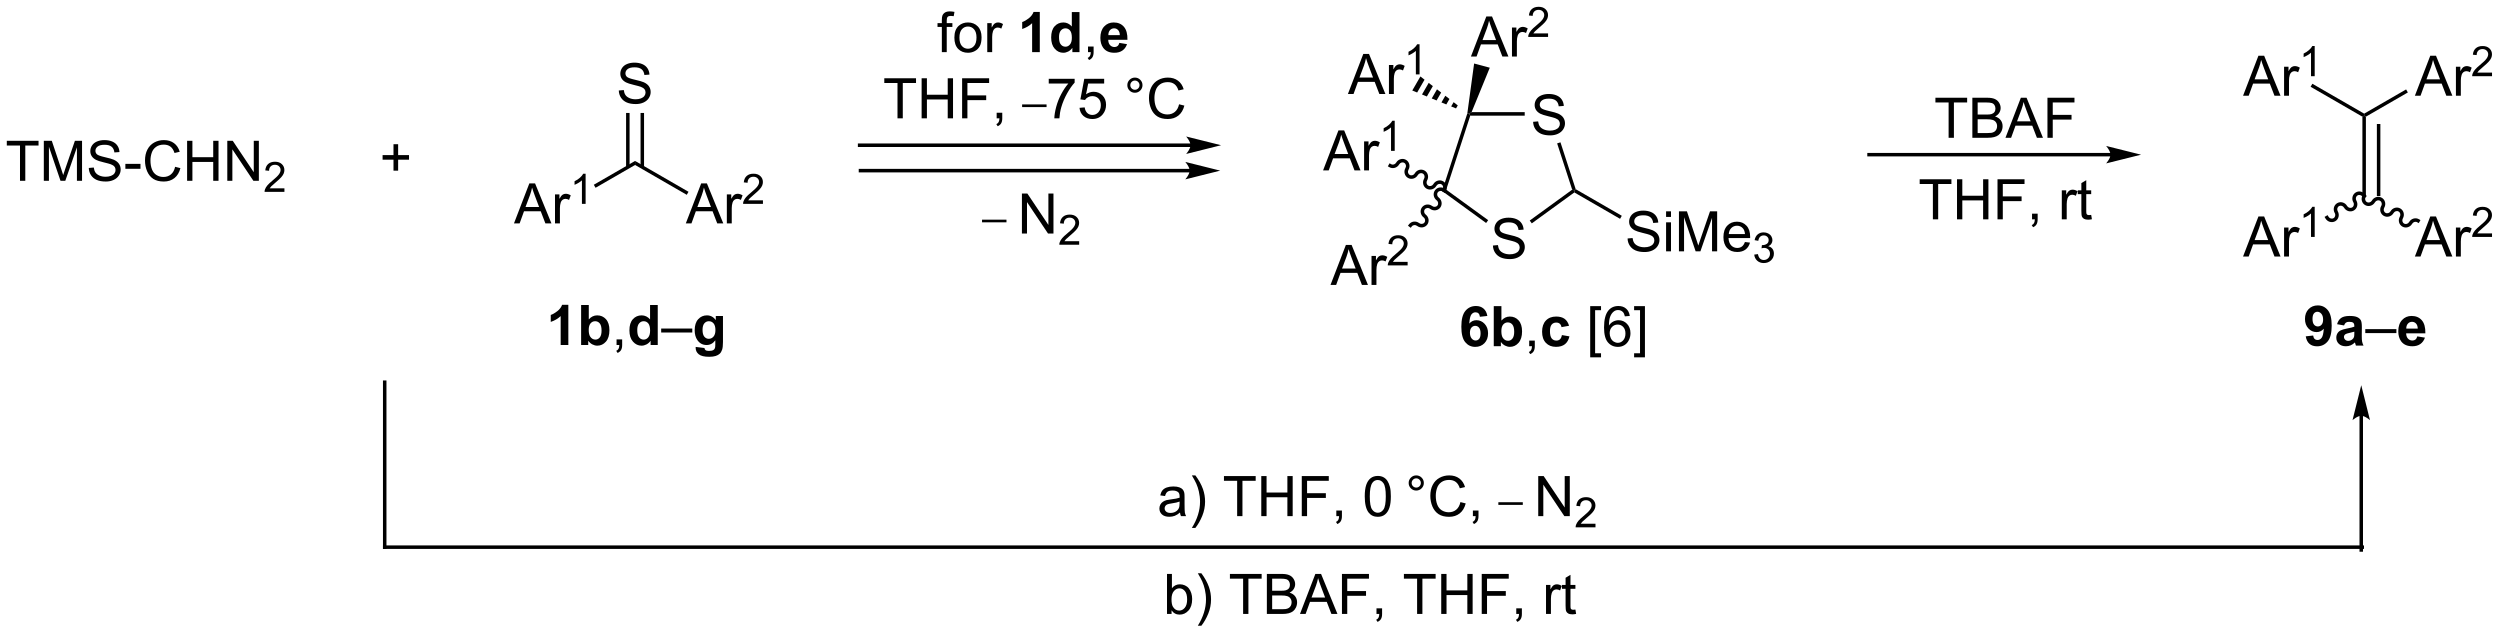 <?xml version="1.0" encoding="UTF-8"?>
<!DOCTYPE svg PUBLIC '-//W3C//DTD SVG 1.0//EN'
          'http://www.w3.org/TR/2001/REC-SVG-20010904/DTD/svg10.dtd'>
<svg stroke-dasharray="none" shape-rendering="auto" xmlns="http://www.w3.org/2000/svg" font-family="'Dialog'" text-rendering="auto" width="981" fill-opacity="1" color-interpolation="auto" color-rendering="auto" preserveAspectRatio="xMidYMid meet" font-size="12px" viewBox="0 0 981 249" fill="black" xmlns:xlink="http://www.w3.org/1999/xlink" stroke="black" image-rendering="auto" stroke-miterlimit="10" stroke-linecap="square" stroke-linejoin="miter" font-style="normal" stroke-width="1" height="249" stroke-dashoffset="0" font-weight="normal" stroke-opacity="1"
><!--Generated by the Batik Graphics2D SVG Generator--><defs id="genericDefs"
  /><g
  ><defs id="defs1"
    ><clipPath clipPathUnits="userSpaceOnUse" id="clipPath1"
      ><path d="M0.839 2.81 L368.531 2.81 L368.531 95.885 L0.839 95.885 L0.839 2.81 Z"
      /></clipPath
      ><clipPath clipPathUnits="userSpaceOnUse" id="clipPath2"
      ><path d="M-0.785 22.953 L-0.785 113.44 L356.684 113.44 L356.684 22.953 Z"
      /></clipPath
    ></defs
    ><g transform="scale(2.667,2.667) translate(-0.839,-2.81) matrix(1.029,0,0,1.029,1.646,-20.8)"
    ><path d="M2.075 48.801 L2.075 43.749 L0.188 43.749 L0.188 43.075 L4.727 43.075 L4.727 43.749 L2.833 43.749 L2.833 48.801 L2.075 48.801 ZM5.481 48.801 L5.481 43.075 L6.621 43.075 L7.978 47.13 Q8.165 47.695 8.251 47.976 Q8.348 47.663 8.556 47.059 L9.926 43.075 L10.947 43.075 L10.947 48.801 L10.215 48.801 L10.215 44.007 L8.551 48.801 L7.869 48.801 L6.212 43.926 L6.212 48.801 L5.481 48.801 ZM11.91 46.96 L12.626 46.898 Q12.676 47.328 12.861 47.604 Q13.048 47.88 13.439 48.049 Q13.829 48.218 14.316 48.218 Q14.751 48.218 15.082 48.091 Q15.415 47.96 15.577 47.736 Q15.738 47.512 15.738 47.247 Q15.738 46.976 15.582 46.776 Q15.426 46.575 15.066 46.437 Q14.837 46.348 14.048 46.158 Q13.259 45.968 12.941 45.801 Q12.533 45.585 12.329 45.268 Q12.129 44.95 12.129 44.554 Q12.129 44.122 12.374 43.744 Q12.621 43.367 13.092 43.171 Q13.566 42.976 14.145 42.976 Q14.783 42.976 15.267 43.182 Q15.754 43.387 16.014 43.786 Q16.277 44.184 16.298 44.687 L15.572 44.742 Q15.512 44.2 15.173 43.924 Q14.837 43.645 14.176 43.645 Q13.488 43.645 13.173 43.898 Q12.861 44.148 12.861 44.505 Q12.861 44.812 13.082 45.012 Q13.301 45.21 14.225 45.421 Q15.15 45.63 15.493 45.786 Q15.993 46.015 16.23 46.369 Q16.47 46.723 16.47 47.184 Q16.47 47.64 16.207 48.046 Q15.947 48.45 15.454 48.676 Q14.965 48.901 14.353 48.901 Q13.574 48.901 13.048 48.674 Q12.525 48.445 12.225 47.992 Q11.926 47.536 11.91 46.96 ZM17.142 47.083 L17.142 46.374 L19.301 46.374 L19.301 47.083 L17.142 47.083 ZM24.254 46.794 L25.012 46.984 Q24.775 47.919 24.155 48.411 Q23.535 48.901 22.642 48.901 Q21.715 48.901 21.134 48.523 Q20.556 48.145 20.251 47.432 Q19.949 46.716 19.949 45.895 Q19.949 44.999 20.29 44.335 Q20.634 43.669 21.264 43.322 Q21.895 42.976 22.652 42.976 Q23.512 42.976 24.098 43.413 Q24.684 43.851 24.915 44.645 L24.168 44.82 Q23.97 44.195 23.59 43.911 Q23.212 43.624 22.637 43.624 Q21.978 43.624 21.533 43.942 Q21.09 44.257 20.91 44.791 Q20.73 45.325 20.73 45.89 Q20.73 46.622 20.944 47.166 Q21.158 47.71 21.605 47.981 Q22.056 48.249 22.579 48.249 Q23.215 48.249 23.655 47.882 Q24.098 47.515 24.254 46.794 ZM25.969 48.801 L25.969 43.075 L26.727 43.075 L26.727 45.426 L29.703 45.426 L29.703 43.075 L30.461 43.075 L30.461 48.801 L29.703 48.801 L29.703 46.101 L26.727 46.101 L26.727 48.801 L25.969 48.801 ZM31.715 48.801 L31.715 43.075 L32.493 43.075 L35.501 47.57 L35.501 43.075 L36.228 43.075 L36.228 48.801 L35.449 48.801 L32.441 44.301 L32.441 48.801 L31.715 48.801 Z" stroke="none" clip-path="url(#clipPath2)"
    /></g
    ><g transform="matrix(2.743,0,0,2.743,2.152,-62.96)"
    ><path d="M39.904 49.894 L39.904 50.401 L37.064 50.401 Q37.059 50.21 37.127 50.034 Q37.234 49.745 37.473 49.464 Q37.713 49.183 38.164 48.814 Q38.863 48.239 39.109 47.904 Q39.355 47.568 39.355 47.269 Q39.355 46.956 39.131 46.741 Q38.908 46.525 38.547 46.525 Q38.166 46.525 37.938 46.753 Q37.709 46.982 37.707 47.386 L37.164 47.331 Q37.221 46.724 37.584 46.407 Q37.947 46.089 38.559 46.089 Q39.178 46.089 39.537 46.433 Q39.898 46.775 39.898 47.28 Q39.898 47.538 39.793 47.788 Q39.688 48.036 39.441 48.312 Q39.197 48.587 38.629 49.068 Q38.154 49.466 38.02 49.608 Q37.885 49.751 37.797 49.894 L39.904 49.894 Z" stroke="none" clip-path="url(#clipPath2)"
    /></g
    ><g transform="matrix(2.743,0,0,2.743,2.152,-62.96)"
    ><path d="M72.741 54.915 L74.941 49.188 L75.759 49.188 L78.103 54.915 L77.238 54.915 L76.572 53.18 L74.176 53.18 L73.548 54.915 L72.741 54.915 ZM74.394 52.563 L76.337 52.563 L75.738 50.977 Q75.465 50.253 75.332 49.79 Q75.222 50.339 75.025 50.883 L74.394 52.563 ZM78.611 54.915 L78.611 50.766 L79.243 50.766 L79.243 51.394 Q79.486 50.954 79.689 50.813 Q79.894 50.672 80.142 50.672 Q80.496 50.672 80.863 50.899 L80.621 51.55 Q80.363 51.399 80.105 51.399 Q79.876 51.399 79.691 51.537 Q79.509 51.675 79.431 51.922 Q79.314 52.297 79.314 52.743 L79.314 54.915 L78.611 54.915 Z" stroke="none" clip-path="url(#clipPath2)"
    /></g
    ><g transform="matrix(2.743,0,0,2.743,2.152,-62.96)"
    ><path d="M82.99 52.115 L82.463 52.115 L82.463 48.753 Q82.271 48.935 81.963 49.117 Q81.654 49.298 81.408 49.39 L81.408 48.88 Q81.85 48.671 82.18 48.376 Q82.512 48.08 82.65 47.802 L82.99 47.802 L82.99 52.115 Z" stroke="none" clip-path="url(#clipPath2)"
    /></g
    ><g transform="matrix(2.743,0,0,2.743,2.152,-62.96)"
    ><path d="M84.413 49.816 L84.163 49.383 L90.065 45.976 L90.065 46.553 Z" stroke="none" clip-path="url(#clipPath2)"
    /></g
    ><g transform="matrix(2.743,0,0,2.743,2.152,-62.96)"
    ><path d="M97.323 54.915 L99.524 49.188 L100.342 49.188 L102.685 54.915 L101.821 54.915 L101.154 53.18 L98.758 53.18 L98.131 54.915 L97.323 54.915 ZM98.977 52.563 L100.92 52.563 L100.321 50.977 Q100.047 50.253 99.915 49.79 Q99.805 50.339 99.607 50.883 L98.977 52.563 ZM103.193 54.915 L103.193 50.766 L103.826 50.766 L103.826 51.394 Q104.068 50.954 104.271 50.813 Q104.477 50.672 104.724 50.672 Q105.079 50.672 105.446 50.899 L105.204 51.55 Q104.946 51.399 104.688 51.399 Q104.459 51.399 104.274 51.537 Q104.092 51.675 104.013 51.922 Q103.896 52.297 103.896 52.743 L103.896 54.915 L103.193 54.915 Z" stroke="none" clip-path="url(#clipPath2)"
    /></g
    ><g transform="matrix(2.743,0,0,2.743,2.152,-62.96)"
    ><path d="M108.358 51.607 L108.358 52.115 L105.518 52.115 Q105.512 51.923 105.581 51.748 Q105.688 51.459 105.926 51.177 Q106.166 50.896 106.618 50.527 Q107.317 49.953 107.563 49.617 Q107.809 49.281 107.809 48.982 Q107.809 48.669 107.584 48.455 Q107.362 48.238 107.001 48.238 Q106.62 48.238 106.391 48.466 Q106.163 48.695 106.161 49.099 L105.618 49.044 Q105.674 48.437 106.038 48.121 Q106.401 47.802 107.012 47.802 Q107.631 47.802 107.991 48.146 Q108.352 48.488 108.352 48.994 Q108.352 49.251 108.247 49.501 Q108.141 49.749 107.895 50.025 Q107.651 50.3 107.082 50.781 Q106.608 51.179 106.473 51.322 Q106.338 51.464 106.251 51.607 L108.358 51.607 Z" stroke="none" clip-path="url(#clipPath2)"
    /></g
    ><g transform="matrix(2.743,0,0,2.743,2.152,-62.96)"
    ><path d="M90.065 46.553 L90.065 45.976 L97.709 50.389 L97.459 50.822 Z" stroke="none" clip-path="url(#clipPath2)"
    /></g
    ><g transform="matrix(2.743,0,0,2.743,2.152,-62.96)"
    ><path d="M87.737 35.899 L88.453 35.836 Q88.502 36.266 88.687 36.542 Q88.874 36.818 89.265 36.987 Q89.656 37.156 90.143 37.156 Q90.578 37.156 90.908 37.029 Q91.242 36.899 91.403 36.675 Q91.565 36.451 91.565 36.185 Q91.565 35.914 91.408 35.714 Q91.252 35.513 90.893 35.375 Q90.664 35.287 89.874 35.096 Q89.085 34.906 88.768 34.74 Q88.359 34.524 88.156 34.206 Q87.955 33.888 87.955 33.492 Q87.955 33.06 88.2 32.682 Q88.447 32.305 88.919 32.109 Q89.393 31.914 89.971 31.914 Q90.609 31.914 91.093 32.12 Q91.58 32.326 91.841 32.724 Q92.104 33.123 92.124 33.625 L91.398 33.68 Q91.338 33.138 90.999 32.862 Q90.664 32.584 90.002 32.584 Q89.315 32.584 88.999 32.836 Q88.687 33.086 88.687 33.443 Q88.687 33.75 88.908 33.951 Q89.127 34.149 90.052 34.359 Q90.976 34.568 91.32 34.724 Q91.82 34.953 92.057 35.307 Q92.296 35.662 92.296 36.123 Q92.296 36.578 92.033 36.984 Q91.773 37.388 91.281 37.615 Q90.791 37.839 90.179 37.839 Q89.4 37.839 88.874 37.612 Q88.351 37.383 88.052 36.93 Q87.752 36.474 87.737 35.899 Z" stroke="none" clip-path="url(#clipPath2)"
    /></g
    ><g transform="matrix(2.743,0,0,2.743,2.152,-62.96)"
    ><path d="M91.35 46.862 L91.35 39.112 L90.85 39.112 L90.85 46.862 ZM89.28 46.862 L89.28 39.112 L88.78 39.112 L88.78 46.862 Z" stroke="none" clip-path="url(#clipPath2)"
    /></g
    ><g transform="matrix(2.743,0,0,2.743,2.152,-62.96)"
    ><path d="M55.507 47.367 L55.507 45.797 L53.947 45.797 L53.947 45.141 L55.507 45.141 L55.507 43.583 L56.171 43.583 L56.171 45.141 L57.728 45.141 L57.728 45.797 L56.171 45.797 L56.171 47.367 L55.507 47.367 Z" stroke="none" clip-path="url(#clipPath2)"
    /></g
    ><g transform="matrix(2.743,0,0,2.743,2.152,-62.96)"
    ><path d="M80.519 72.309 L79.422 72.309 L79.422 68.171 Q78.821 68.733 78.003 69.004 L78.003 68.007 Q78.433 67.866 78.935 67.475 Q79.44 67.082 79.628 66.559 L80.519 66.559 L80.519 72.309 ZM82.348 72.309 L82.348 66.582 L83.444 66.582 L83.444 68.645 Q83.952 68.067 84.647 68.067 Q85.405 68.067 85.9 68.616 Q86.397 69.163 86.397 70.192 Q86.397 71.254 85.892 71.83 Q85.387 72.403 84.663 72.403 Q84.309 72.403 83.963 72.225 Q83.616 72.046 83.366 71.699 L83.366 72.309 L82.348 72.309 ZM83.436 70.145 Q83.436 70.788 83.64 71.098 Q83.926 71.535 84.397 71.535 Q84.762 71.535 85.017 71.225 Q85.272 70.913 85.272 70.246 Q85.272 69.535 85.015 69.22 Q84.757 68.905 84.356 68.905 Q83.96 68.905 83.697 69.212 Q83.436 69.52 83.436 70.145 Z" stroke="none" clip-path="url(#clipPath2)"
    /></g
    ><g transform="matrix(2.743,0,0,2.743,2.152,-62.96)"
    ><path d="M87.417 72.309 L87.417 71.507 L88.219 71.507 L88.219 72.309 Q88.219 72.751 88.063 73.022 Q87.906 73.293 87.565 73.442 L87.37 73.142 Q87.594 73.043 87.698 72.853 Q87.805 72.666 87.815 72.309 L87.417 72.309 Z" stroke="none" clip-path="url(#clipPath2)"
    /></g
    ><g transform="matrix(2.743,0,0,2.743,2.152,-62.96)"
    ><path d="M93.309 72.309 L92.288 72.309 L92.288 71.699 Q92.035 72.054 91.689 72.228 Q91.343 72.403 90.991 72.403 Q90.278 72.403 89.767 71.827 Q89.257 71.249 89.257 70.218 Q89.257 69.163 89.752 68.616 Q90.249 68.067 91.007 68.067 Q91.702 68.067 92.21 68.645 L92.21 66.582 L93.309 66.582 L93.309 72.309 ZM90.379 70.145 Q90.379 70.809 90.561 71.106 Q90.827 71.535 91.304 71.535 Q91.684 71.535 91.95 71.212 Q92.215 70.889 92.215 70.249 Q92.215 69.535 91.957 69.22 Q91.7 68.905 91.296 68.905 Q90.905 68.905 90.642 69.218 Q90.379 69.528 90.379 70.145 Z" stroke="none" clip-path="url(#clipPath2)"
    /></g
    ><g transform="matrix(2.743,0,0,2.743,2.152,-62.96)"
    ><path d="M93.8 70.52 L93.8 69.952 L98.25 69.952 L98.25 70.52 L93.8 70.52 Z" stroke="none" clip-path="url(#clipPath2)"
    /></g
    ><g transform="matrix(2.743,0,0,2.743,2.152,-62.96)"
    ><path d="M98.739 72.582 L99.991 72.736 Q100.022 72.955 100.137 73.035 Q100.293 73.153 100.629 73.153 Q101.059 73.153 101.272 73.025 Q101.418 72.939 101.491 72.746 Q101.543 72.611 101.543 72.241 L101.543 71.637 Q101.051 72.309 100.301 72.309 Q99.465 72.309 98.975 71.6 Q98.593 71.043 98.593 70.21 Q98.593 69.168 99.095 68.619 Q99.598 68.067 100.343 68.067 Q101.114 68.067 101.614 68.741 L101.614 68.16 L102.64 68.16 L102.64 71.882 Q102.64 72.619 102.517 72.981 Q102.397 73.345 102.179 73.551 Q101.96 73.759 101.595 73.876 Q101.231 73.994 100.671 73.994 Q99.616 73.994 99.174 73.632 Q98.733 73.27 98.733 72.715 Q98.733 72.66 98.739 72.582 ZM99.718 70.147 Q99.718 70.809 99.973 71.116 Q100.231 71.421 100.606 71.421 Q101.007 71.421 101.283 71.108 Q101.561 70.793 101.561 70.176 Q101.561 69.53 101.296 69.218 Q101.03 68.905 100.624 68.905 Q100.231 68.905 99.973 69.212 Q99.718 69.52 99.718 70.147 Z" stroke="none" clip-path="url(#clipPath2)"
    /></g
    ><g transform="matrix(2.743,0,0,2.743,2.152,-62.96)"
    ><path d="M337.169 39.644 L337.419 39.5 L337.669 39.644 L337.669 51 L337.169 51 ZM339.239 40.695 L339.239 51 L339.739 51 L339.739 40.695 Z" stroke="none" clip-path="url(#clipPath2)"
    /></g
    ><g transform="matrix(2.743,0,0,2.743,2.152,-62.96)"
    ><path d="M320.095 36.65 L322.295 30.923 L323.113 30.923 L325.457 36.65 L324.592 36.65 L323.925 34.916 L321.53 34.916 L320.902 36.65 L320.095 36.65 ZM321.748 34.298 L323.691 34.298 L323.092 32.712 Q322.819 31.988 322.686 31.525 Q322.576 32.075 322.378 32.619 L321.748 34.298 ZM325.964 36.65 L325.964 32.502 L326.597 32.502 L326.597 33.129 Q326.839 32.689 327.043 32.548 Q327.248 32.408 327.496 32.408 Q327.85 32.408 328.217 32.634 L327.975 33.285 Q327.717 33.134 327.459 33.134 Q327.23 33.134 327.045 33.272 Q326.863 33.41 326.785 33.658 Q326.668 34.033 326.668 34.478 L326.668 36.65 L325.964 36.65 Z" stroke="none" clip-path="url(#clipPath2)"
    /></g
    ><g transform="matrix(2.743,0,0,2.743,2.152,-62.96)"
    ><path d="M330.344 33.85 L329.817 33.85 L329.817 30.489 Q329.625 30.67 329.317 30.852 Q329.008 31.034 328.762 31.125 L328.762 30.616 Q329.203 30.407 329.534 30.112 Q329.865 29.815 330.004 29.538 L330.344 29.538 L330.344 33.85 Z" stroke="none" clip-path="url(#clipPath2)"
    /></g
    ><g transform="matrix(2.743,0,0,2.743,2.152,-62.96)"
    ><path d="M337.419 39.211 L337.419 39.5 L337.169 39.644 L329.759 35.367 L330.009 34.934 Z" stroke="none" clip-path="url(#clipPath2)"
    /></g
    ><g transform="matrix(2.743,0,0,2.743,2.152,-62.96)"
    ><path d="M344.677 36.65 L346.878 30.923 L347.696 30.923 L350.039 36.65 L349.175 36.65 L348.508 34.916 L346.112 34.916 L345.485 36.65 L344.677 36.65 ZM346.331 34.298 L348.274 34.298 L347.675 32.712 Q347.401 31.988 347.269 31.525 Q347.159 32.075 346.961 32.619 L346.331 34.298 ZM350.547 36.65 L350.547 32.502 L351.18 32.502 L351.18 33.129 Q351.422 32.689 351.625 32.548 Q351.831 32.408 352.078 32.408 Q352.433 32.408 352.8 32.634 L352.558 33.285 Q352.3 33.134 352.042 33.134 Q351.813 33.134 351.628 33.272 Q351.446 33.41 351.368 33.658 Q351.25 34.033 351.25 34.478 L351.25 36.65 L350.547 36.65 Z" stroke="none" clip-path="url(#clipPath2)"
    /></g
    ><g transform="matrix(2.743,0,0,2.743,2.152,-62.96)"
    ><path d="M355.712 33.342 L355.712 33.85 L352.872 33.85 Q352.866 33.659 352.935 33.483 Q353.042 33.194 353.28 32.913 Q353.521 32.631 353.972 32.262 Q354.671 31.688 354.917 31.352 Q355.163 31.016 355.163 30.717 Q355.163 30.405 354.938 30.19 Q354.716 29.973 354.354 29.973 Q353.974 29.973 353.745 30.202 Q353.517 30.43 353.515 30.834 L352.972 30.78 Q353.028 30.172 353.392 29.856 Q353.755 29.538 354.366 29.538 Q354.985 29.538 355.345 29.881 Q355.706 30.223 355.706 30.729 Q355.706 30.987 355.601 31.237 Q355.495 31.485 355.249 31.76 Q355.005 32.035 354.437 32.516 Q353.962 32.914 353.827 33.057 Q353.692 33.2 353.604 33.342 L355.712 33.342 Z" stroke="none" clip-path="url(#clipPath2)"
    /></g
    ><g transform="matrix(2.743,0,0,2.743,2.152,-62.96)"
    ><path d="M337.669 39.644 L337.419 39.5 L337.419 39.211 L343.421 35.746 L343.671 36.179 Z" stroke="none" clip-path="url(#clipPath2)"
    /></g
    ><g transform="matrix(2.743,0,0,2.743,2.152,-62.96)"
    ><path d="M320.095 59.65 L322.295 53.923 L323.113 53.923 L325.457 59.65 L324.592 59.65 L323.925 57.916 L321.53 57.916 L320.902 59.65 L320.095 59.65 ZM321.748 57.298 L323.691 57.298 L323.092 55.712 Q322.819 54.989 322.686 54.525 Q322.576 55.075 322.378 55.619 L321.748 57.298 ZM325.964 59.65 L325.964 55.502 L326.597 55.502 L326.597 56.129 Q326.839 55.689 327.043 55.548 Q327.248 55.408 327.496 55.408 Q327.85 55.408 328.217 55.634 L327.975 56.285 Q327.717 56.134 327.459 56.134 Q327.23 56.134 327.045 56.272 Q326.863 56.41 326.785 56.658 Q326.668 57.033 326.668 57.478 L326.668 59.65 L325.964 59.65 Z" stroke="none" clip-path="url(#clipPath2)"
    /></g
    ><g transform="matrix(2.743,0,0,2.743,2.152,-62.96)"
    ><path d="M330.344 56.85 L329.817 56.85 L329.817 53.489 Q329.625 53.67 329.317 53.852 Q329.008 54.034 328.762 54.125 L328.762 53.616 Q329.203 53.407 329.534 53.112 Q329.865 52.815 330.004 52.538 L330.344 52.538 L330.344 56.85 Z" stroke="none" clip-path="url(#clipPath2)"
    /></g
    ><g transform="matrix(2.743,0,0,2.743,2.152,-62.96)"
    ><path d="M337.635 50.875 C337.345 50.373 336.716 50.194 336.229 50.475 C335.742 50.756 335.582 51.391 335.872 51.893 C336.024 52.156 335.946 52.485 335.698 52.628 C335.451 52.771 335.127 52.674 334.975 52.411 C334.685 51.909 334.055 51.73 333.568 52.011 C333.081 52.292 332.921 52.927 333.211 53.429 C333.363 53.692 333.286 54.021 333.038 54.164 C332.79 54.307 332.466 54.21 332.314 53.947 L332.189 53.73 L331.756 53.98 L331.881 54.197 C332.171 54.699 332.801 54.878 333.288 54.597 C333.775 54.316 333.934 53.681 333.644 53.179 C333.493 52.916 333.57 52.587 333.818 52.444 C334.066 52.301 334.39 52.398 334.542 52.661 C334.832 53.163 335.461 53.342 335.948 53.061 C336.435 52.78 336.595 52.145 336.305 51.643 C336.153 51.38 336.231 51.051 336.478 50.908 C336.726 50.765 337.05 50.862 337.202 51.125 L337.327 51.342 L337.76 51.092 L337.635 50.875 Z" stroke="none" clip-path="url(#clipPath2)"
    /></g
    ><g transform="matrix(2.743,0,0,2.743,2.152,-62.96)"
    ><path d="M344.677 59.65 L346.878 53.923 L347.696 53.923 L350.039 59.65 L349.175 59.65 L348.508 57.916 L346.112 57.916 L345.485 59.65 L344.677 59.65 ZM346.331 57.298 L348.274 57.298 L347.675 55.712 Q347.401 54.989 347.269 54.525 Q347.159 55.075 346.961 55.619 L346.331 57.298 ZM350.547 59.65 L350.547 55.502 L351.18 55.502 L351.18 56.129 Q351.422 55.689 351.625 55.548 Q351.831 55.408 352.078 55.408 Q352.433 55.408 352.8 55.634 L352.558 56.285 Q352.3 56.134 352.042 56.134 Q351.813 56.134 351.628 56.272 Q351.446 56.41 351.368 56.658 Q351.25 57.033 351.25 57.478 L351.25 59.65 L350.547 59.65 Z" stroke="none" clip-path="url(#clipPath2)"
    /></g
    ><g transform="matrix(2.743,0,0,2.743,2.152,-62.96)"
    ><path d="M355.712 56.342 L355.712 56.85 L352.872 56.85 Q352.866 56.659 352.935 56.483 Q353.042 56.194 353.28 55.913 Q353.521 55.631 353.972 55.262 Q354.671 54.688 354.917 54.352 Q355.163 54.016 355.163 53.717 Q355.163 53.405 354.938 53.19 Q354.716 52.973 354.354 52.973 Q353.974 52.973 353.745 53.202 Q353.517 53.43 353.515 53.834 L352.972 53.78 Q353.028 53.172 353.392 52.856 Q353.755 52.538 354.366 52.538 Q354.985 52.538 355.345 52.881 Q355.706 53.223 355.706 53.729 Q355.706 53.987 355.601 54.237 Q355.495 54.485 355.249 54.76 Q355.005 55.035 354.437 55.516 Q353.962 55.914 353.827 56.057 Q353.692 56.2 353.604 56.342 L355.712 56.342 Z" stroke="none" clip-path="url(#clipPath2)"
    /></g
    ><g transform="matrix(2.743,0,0,2.743,2.152,-62.96)"
    ><path d="M337.202 50.875 C336.912 51.377 337.072 52.012 337.559 52.293 C338.046 52.574 338.675 52.395 338.965 51.893 C339.117 51.63 339.441 51.533 339.689 51.676 C339.937 51.819 340.014 52.148 339.862 52.411 C339.572 52.913 339.732 53.548 340.219 53.829 C340.706 54.11 341.336 53.931 341.626 53.429 C341.778 53.166 342.102 53.069 342.349 53.212 C342.597 53.355 342.675 53.684 342.523 53.947 C342.233 54.449 342.393 55.084 342.88 55.365 C343.367 55.646 343.996 55.467 344.286 54.965 C344.438 54.702 344.762 54.605 345.01 54.748 L345.226 54.873 L345.476 54.44 L345.26 54.315 C344.773 54.033 344.143 54.213 343.853 54.715 C343.701 54.978 343.377 55.075 343.129 54.932 C342.882 54.789 342.804 54.46 342.956 54.197 C343.246 53.695 343.086 53.06 342.599 52.779 C342.112 52.498 341.483 52.677 341.193 53.179 C341.041 53.442 340.717 53.539 340.469 53.396 C340.221 53.253 340.144 52.924 340.296 52.661 C340.585 52.159 340.426 51.524 339.939 51.243 C339.452 50.962 338.822 51.141 338.532 51.643 C338.38 51.906 338.056 52.003 337.809 51.86 C337.561 51.717 337.483 51.388 337.635 51.125 L337.76 50.908 L337.327 50.658 L337.202 50.875 Z" stroke="none" clip-path="url(#clipPath2)"
    /></g
    ><g transform="matrix(2.743,0,0,2.743,2.152,-62.96)"
    ><path d="M277.974 42.663 L277.974 37.61 L276.086 37.61 L276.086 36.936 L280.625 36.936 L280.625 37.61 L278.732 37.61 L278.732 42.663 L277.974 42.663 ZM281.371 42.663 L281.371 36.936 L283.52 36.936 Q284.176 36.936 284.572 37.11 Q284.97 37.282 285.194 37.644 Q285.418 38.006 285.418 38.4 Q285.418 38.767 285.218 39.092 Q285.02 39.415 284.619 39.616 Q285.137 39.767 285.416 40.134 Q285.697 40.501 285.697 41.001 Q285.697 41.405 285.525 41.751 Q285.356 42.095 285.106 42.282 Q284.856 42.47 284.478 42.566 Q284.103 42.663 283.556 42.663 L281.371 42.663 ZM282.129 39.342 L283.369 39.342 Q283.871 39.342 284.09 39.275 Q284.379 39.188 284.525 38.991 Q284.673 38.79 284.673 38.491 Q284.673 38.204 284.535 37.988 Q284.4 37.772 284.145 37.691 Q283.892 37.61 283.275 37.61 L282.129 37.61 L282.129 39.342 ZM282.129 41.985 L283.556 41.985 Q283.923 41.985 284.072 41.959 Q284.332 41.913 284.507 41.803 Q284.684 41.694 284.796 41.485 Q284.91 41.275 284.91 41.001 Q284.91 40.681 284.746 40.446 Q284.582 40.209 284.291 40.113 Q284.002 40.017 283.455 40.017 L282.129 40.017 L282.129 41.985 ZM286.108 42.663 L288.309 36.936 L289.127 36.936 L291.47 42.663 L290.606 42.663 L289.939 40.928 L287.543 40.928 L286.916 42.663 L286.108 42.663 ZM287.762 40.311 L289.705 40.311 L289.106 38.725 Q288.832 38.001 288.7 37.538 Q288.59 38.087 288.392 38.631 L287.762 40.311 ZM292.114 42.663 L292.114 36.936 L295.978 36.936 L295.978 37.61 L292.871 37.61 L292.871 39.384 L295.559 39.384 L295.559 40.061 L292.871 40.061 L292.871 42.663 L292.114 42.663 Z" stroke="none" clip-path="url(#clipPath2)"
    /></g
    ><g transform="matrix(2.743,0,0,2.743,2.152,-62.96)"
    ><path d="M275.724 54.325 L275.724 49.273 L273.836 49.273 L273.836 48.599 L278.375 48.599 L278.375 49.273 L276.482 49.273 L276.482 54.325 L275.724 54.325 ZM279.176 54.325 L279.176 48.599 L279.934 48.599 L279.934 50.95 L282.91 50.95 L282.91 48.599 L283.668 48.599 L283.668 54.325 L282.91 54.325 L282.91 51.625 L279.934 51.625 L279.934 54.325 L279.176 54.325 ZM284.969 54.325 L284.969 48.599 L288.834 48.599 L288.834 49.273 L285.727 49.273 L285.727 51.047 L288.414 51.047 L288.414 51.724 L285.727 51.724 L285.727 54.325 L284.969 54.325 ZM289.91 54.325 L289.91 53.523 L290.712 53.523 L290.712 54.325 Q290.712 54.768 290.556 55.039 Q290.4 55.31 290.059 55.458 L289.864 55.159 Q290.087 55.06 290.192 54.87 Q290.298 54.682 290.309 54.325 L289.91 54.325 ZM294.166 54.325 L294.166 50.177 L294.798 50.177 L294.798 50.805 Q295.041 50.365 295.244 50.224 Q295.45 50.083 295.697 50.083 Q296.051 50.083 296.418 50.31 L296.176 50.961 Q295.918 50.81 295.66 50.81 Q295.431 50.81 295.246 50.948 Q295.064 51.086 294.986 51.333 Q294.869 51.708 294.869 52.154 L294.869 54.325 L294.166 54.325 ZM298.371 53.695 L298.473 54.318 Q298.176 54.38 297.942 54.38 Q297.559 54.38 297.348 54.26 Q297.137 54.138 297.051 53.94 Q296.965 53.742 296.965 53.109 L296.965 50.724 L296.45 50.724 L296.45 50.177 L296.965 50.177 L296.965 49.148 L297.666 48.727 L297.666 50.177 L298.371 50.177 L298.371 50.724 L297.666 50.724 L297.666 53.148 Q297.666 53.45 297.702 53.536 Q297.739 53.622 297.822 53.675 Q297.908 53.724 298.064 53.724 Q298.181 53.724 298.371 53.695 Z" stroke="none" clip-path="url(#clipPath2)"
    /></g
    ><g transform="matrix(2.743,0,0,2.743,2.152,-62.96)"
    ><path d="M133.951 30.408 L133.951 26.806 L133.331 26.806 L133.331 26.26 L133.951 26.26 L133.951 25.817 Q133.951 25.4 134.026 25.197 Q134.128 24.924 134.383 24.755 Q134.638 24.583 135.099 24.583 Q135.396 24.583 135.756 24.653 L135.651 25.267 Q135.433 25.228 135.237 25.228 Q134.917 25.228 134.784 25.366 Q134.651 25.502 134.651 25.877 L134.651 26.26 L135.459 26.26 L135.459 26.806 L134.651 26.806 L134.651 30.408 L133.951 30.408 ZM135.744 28.333 Q135.744 27.181 136.384 26.627 Q136.921 26.166 137.689 26.166 Q138.546 26.166 139.088 26.726 Q139.632 27.286 139.632 28.275 Q139.632 29.075 139.39 29.536 Q139.15 29.994 138.692 30.249 Q138.233 30.502 137.689 30.502 Q136.819 30.502 136.28 29.945 Q135.744 29.385 135.744 28.333 ZM136.468 28.333 Q136.468 29.13 136.814 29.528 Q137.163 29.924 137.689 29.924 Q138.213 29.924 138.559 29.525 Q138.908 29.127 138.908 28.309 Q138.908 27.541 138.559 27.145 Q138.21 26.747 137.689 26.747 Q137.163 26.747 136.814 27.142 Q136.468 27.536 136.468 28.333 ZM140.448 30.408 L140.448 26.26 L141.081 26.26 L141.081 26.887 Q141.323 26.447 141.526 26.306 Q141.732 26.166 141.979 26.166 Q142.334 26.166 142.701 26.392 L142.459 27.044 Q142.201 26.892 141.943 26.892 Q141.714 26.892 141.529 27.03 Q141.347 27.169 141.268 27.416 Q141.151 27.791 141.151 28.236 L141.151 30.408 L140.448 30.408 Z" stroke="none" clip-path="url(#clipPath2)"
    /></g
    ><g transform="matrix(2.743,0,0,2.743,2.152,-62.96)"
    ><path d="M147.963 30.408 L146.866 30.408 L146.866 26.27 Q146.265 26.833 145.447 27.103 L145.447 26.106 Q145.877 25.965 146.379 25.575 Q146.884 25.181 147.072 24.658 L147.963 24.658 L147.963 30.408 ZM153.643 30.408 L152.623 30.408 L152.623 29.799 Q152.37 30.153 152.024 30.327 Q151.677 30.502 151.326 30.502 Q150.612 30.502 150.102 29.926 Q149.591 29.348 149.591 28.317 Q149.591 27.262 150.086 26.715 Q150.584 26.166 151.341 26.166 Q152.037 26.166 152.544 26.744 L152.544 24.681 L153.643 24.681 L153.643 30.408 ZM150.714 28.244 Q150.714 28.908 150.896 29.205 Q151.162 29.635 151.638 29.635 Q152.018 29.635 152.284 29.312 Q152.55 28.989 152.55 28.348 Q152.55 27.635 152.292 27.32 Q152.034 27.005 151.631 27.005 Q151.24 27.005 150.977 27.317 Q150.714 27.627 150.714 28.244 Z" stroke="none" clip-path="url(#clipPath2)"
    /></g
    ><g transform="matrix(2.743,0,0,2.743,2.152,-62.96)"
    ><path d="M154.861 30.408 L154.861 29.606 L155.663 29.606 L155.663 30.408 Q155.663 30.851 155.507 31.122 Q155.351 31.392 155.009 31.541 L154.814 31.241 Q155.038 31.142 155.142 30.952 Q155.249 30.765 155.259 30.408 L154.861 30.408 Z" stroke="none" clip-path="url(#clipPath2)"
    /></g
    ><g transform="matrix(2.743,0,0,2.743,2.152,-62.96)"
    ><path d="M159.349 29.088 L160.443 29.27 Q160.232 29.872 159.776 30.187 Q159.323 30.502 158.638 30.502 Q157.558 30.502 157.037 29.794 Q156.628 29.228 156.628 28.364 Q156.628 27.333 157.167 26.749 Q157.706 26.166 158.529 26.166 Q159.456 26.166 159.99 26.778 Q160.526 27.387 160.503 28.65 L157.753 28.65 Q157.763 29.137 158.016 29.411 Q158.271 29.681 158.651 29.681 Q158.909 29.681 159.084 29.541 Q159.261 29.4 159.349 29.088 ZM159.412 27.978 Q159.401 27.502 159.167 27.255 Q158.933 27.005 158.597 27.005 Q158.237 27.005 158.003 27.267 Q157.768 27.528 157.771 27.978 L159.412 27.978 Z" stroke="none" clip-path="url(#clipPath2)"
    /></g
    ><g transform="matrix(2.743,0,0,2.743,2.152,-62.96)"
    ><path d="M127.606 39.879 L127.606 34.827 L125.718 34.827 L125.718 34.152 L130.257 34.152 L130.257 34.827 L128.364 34.827 L128.364 39.879 L127.606 39.879 ZM131.058 39.879 L131.058 34.152 L131.816 34.152 L131.816 36.504 L134.792 36.504 L134.792 34.152 L135.55 34.152 L135.55 39.879 L134.792 39.879 L134.792 37.178 L131.816 37.178 L131.816 39.879 L131.058 39.879 ZM136.851 39.879 L136.851 34.152 L140.715 34.152 L140.715 34.827 L137.609 34.827 L137.609 36.6 L140.296 36.6 L140.296 37.277 L137.609 37.277 L137.609 39.879 L136.851 39.879 ZM141.792 39.879 L141.792 39.077 L142.594 39.077 L142.594 39.879 Q142.594 40.321 142.438 40.592 Q142.282 40.863 141.941 41.011 L141.745 40.712 Q141.969 40.613 142.073 40.423 Q142.18 40.236 142.191 39.879 L141.792 39.879 Z" stroke="none" clip-path="url(#clipPath2)"
    /></g
    ><g transform="matrix(2.743,0,0,2.743,2.152,-62.96)"
    ><path d="M145.435 38.272 L145.435 37.891 L148.931 37.891 L148.931 38.272 L145.435 38.272 Z" stroke="none" clip-path="url(#clipPath2)"
    /></g
    ><g transform="matrix(2.743,0,0,2.743,2.152,-62.96)"
    ><path d="M149.244 34.902 L149.244 34.225 L152.949 34.225 L152.949 34.772 Q152.403 35.355 151.866 36.321 Q151.33 37.285 151.035 38.303 Q150.824 39.022 150.767 39.879 L150.043 39.879 Q150.056 39.202 150.309 38.246 Q150.564 37.288 151.038 36.4 Q151.512 35.511 152.048 34.902 L149.244 34.902 ZM153.646 38.379 L154.383 38.316 Q154.466 38.855 154.763 39.126 Q155.063 39.397 155.485 39.397 Q155.992 39.397 156.344 39.014 Q156.696 38.631 156.696 37.998 Q156.696 37.397 156.357 37.051 Q156.021 36.702 155.474 36.702 Q155.133 36.702 154.86 36.858 Q154.586 37.011 154.43 37.256 L153.771 37.17 L154.326 34.23 L157.172 34.23 L157.172 34.902 L154.888 34.902 L154.578 36.441 Q155.094 36.082 155.662 36.082 Q156.412 36.082 156.927 36.603 Q157.443 37.121 157.443 37.936 Q157.443 38.715 156.99 39.28 Q156.438 39.978 155.485 39.978 Q154.703 39.978 154.208 39.54 Q153.716 39.1 153.646 38.379 ZM160.485 35.136 Q160.485 34.686 160.802 34.371 Q161.123 34.053 161.568 34.053 Q162.021 34.053 162.336 34.371 Q162.654 34.686 162.654 35.136 Q162.654 35.584 162.333 35.905 Q162.016 36.222 161.568 36.222 Q161.123 36.222 160.802 35.907 Q160.485 35.59 160.485 35.136 ZM160.912 35.136 Q160.912 35.41 161.104 35.603 Q161.297 35.795 161.571 35.795 Q161.841 35.795 162.034 35.603 Q162.227 35.41 162.227 35.136 Q162.227 34.863 162.034 34.67 Q161.841 34.475 161.571 34.475 Q161.297 34.475 161.104 34.67 Q160.912 34.863 160.912 35.136 ZM167.887 37.871 L168.645 38.061 Q168.408 38.996 167.788 39.488 Q167.168 39.978 166.275 39.978 Q165.348 39.978 164.767 39.6 Q164.189 39.222 163.884 38.509 Q163.582 37.793 163.582 36.972 Q163.582 36.077 163.923 35.413 Q164.267 34.746 164.897 34.4 Q165.528 34.053 166.285 34.053 Q167.145 34.053 167.731 34.491 Q168.317 34.928 168.548 35.722 L167.801 35.897 Q167.603 35.272 167.223 34.988 Q166.845 34.702 166.27 34.702 Q165.611 34.702 165.166 35.019 Q164.723 35.334 164.543 35.868 Q164.363 36.402 164.363 36.967 Q164.363 37.699 164.577 38.243 Q164.791 38.788 165.238 39.058 Q165.689 39.327 166.212 39.327 Q166.848 39.327 167.288 38.959 Q167.731 38.592 167.887 37.871 Z" stroke="none" clip-path="url(#clipPath2)"
    /></g
    ><g transform="matrix(2.743,0,0,2.743,2.152,-62.96)"
    ><path d="M139.701 54.757 L139.701 54.377 L143.197 54.377 L143.197 54.757 L139.701 54.757 Z" stroke="none" clip-path="url(#clipPath2)"
    /></g
    ><g transform="matrix(2.743,0,0,2.743,2.152,-62.96)"
    ><path d="M145.406 56.364 L145.406 50.637 L146.185 50.637 L149.193 55.132 L149.193 50.637 L149.919 50.637 L149.919 56.364 L149.141 56.364 L146.133 51.864 L146.133 56.364 L145.406 56.364 Z" stroke="none" clip-path="url(#clipPath2)"
    /></g
    ><g transform="matrix(2.743,0,0,2.743,2.152,-62.96)"
    ><path d="M153.596 57.456 L153.596 57.964 L150.756 57.964 Q150.75 57.773 150.818 57.597 Q150.926 57.308 151.164 57.026 Q151.404 56.745 151.856 56.376 Q152.555 55.802 152.801 55.466 Q153.047 55.13 153.047 54.831 Q153.047 54.519 152.822 54.304 Q152.6 54.087 152.238 54.087 Q151.857 54.087 151.629 54.316 Q151.4 54.544 151.398 54.948 L150.856 54.894 Q150.912 54.286 151.275 53.97 Q151.639 53.651 152.25 53.651 Q152.869 53.651 153.228 53.995 Q153.59 54.337 153.59 54.843 Q153.59 55.101 153.484 55.351 Q153.379 55.599 153.133 55.874 Q152.889 56.15 152.32 56.63 Q151.846 57.029 151.711 57.171 Q151.576 57.314 151.488 57.456 L153.596 57.456 Z" stroke="none" clip-path="url(#clipPath2)"
    /></g
    ><g transform="matrix(2.743,0,0,2.743,2.152,-62.96)"
    ><path d="M168.019 96.274 Q167.628 96.607 167.266 96.745 Q166.907 96.88 166.493 96.88 Q165.808 96.88 165.441 96.547 Q165.073 96.211 165.073 95.693 Q165.073 95.388 165.211 95.136 Q165.352 94.883 165.576 94.732 Q165.8 94.579 166.081 94.5 Q166.29 94.446 166.706 94.396 Q167.558 94.295 167.961 94.154 Q167.964 94.008 167.964 93.969 Q167.964 93.539 167.766 93.365 Q167.495 93.125 166.964 93.125 Q166.469 93.125 166.232 93.3 Q165.995 93.474 165.883 93.914 L165.196 93.821 Q165.29 93.38 165.503 93.11 Q165.719 92.836 166.125 92.69 Q166.532 92.545 167.066 92.545 Q167.597 92.545 167.928 92.67 Q168.261 92.795 168.417 92.985 Q168.573 93.172 168.636 93.461 Q168.672 93.641 168.672 94.11 L168.672 95.047 Q168.672 96.029 168.717 96.289 Q168.761 96.547 168.894 96.787 L168.159 96.787 Q168.05 96.568 168.019 96.274 ZM167.961 94.704 Q167.579 94.86 166.813 94.969 Q166.378 95.032 166.198 95.11 Q166.019 95.188 165.92 95.339 Q165.823 95.49 165.823 95.672 Q165.823 95.954 166.037 96.141 Q166.25 96.329 166.659 96.329 Q167.066 96.329 167.381 96.151 Q167.698 95.974 167.847 95.664 Q167.961 95.427 167.961 94.961 L167.961 94.704 ZM170.223 98.472 L169.718 98.472 Q170.887 96.594 170.887 94.716 Q170.887 93.982 170.718 93.258 Q170.585 92.672 170.348 92.133 Q170.195 91.782 169.718 90.961 L170.223 90.961 Q170.958 91.943 171.309 92.93 Q171.608 93.782 171.608 94.711 Q171.608 95.766 171.205 96.753 Q170.801 97.737 170.223 98.472 ZM176.196 96.787 L176.196 91.735 L174.308 91.735 L174.308 91.06 L178.847 91.06 L178.847 91.735 L176.954 91.735 L176.954 96.787 L176.196 96.787 ZM179.648 96.787 L179.648 91.06 L180.405 91.06 L180.405 93.412 L183.382 93.412 L183.382 91.06 L184.14 91.06 L184.14 96.787 L183.382 96.787 L183.382 94.086 L180.405 94.086 L180.405 96.787 L179.648 96.787 ZM185.441 96.787 L185.441 91.06 L189.305 91.06 L189.305 91.735 L186.198 91.735 L186.198 93.508 L188.886 93.508 L188.886 94.185 L186.198 94.185 L186.198 96.787 L185.441 96.787 ZM190.382 96.787 L190.382 95.985 L191.184 95.985 L191.184 96.787 Q191.184 97.23 191.028 97.5 Q190.871 97.771 190.53 97.92 L190.335 97.62 Q190.559 97.521 190.663 97.331 Q190.77 97.144 190.78 96.787 L190.382 96.787 ZM194.45 93.961 Q194.45 92.946 194.658 92.329 Q194.866 91.709 195.278 91.373 Q195.692 91.037 196.317 91.037 Q196.778 91.037 197.124 91.222 Q197.473 91.407 197.7 91.758 Q197.926 92.107 198.054 92.61 Q198.184 93.11 198.184 93.961 Q198.184 94.969 197.976 95.589 Q197.77 96.209 197.356 96.547 Q196.945 96.886 196.317 96.886 Q195.489 96.886 195.015 96.289 Q194.45 95.576 194.45 93.961 ZM195.171 93.961 Q195.171 95.373 195.502 95.839 Q195.833 96.305 196.317 96.305 Q196.801 96.305 197.129 95.836 Q197.46 95.368 197.46 93.961 Q197.46 92.547 197.129 92.084 Q196.801 91.618 196.309 91.618 Q195.825 91.618 195.536 92.029 Q195.171 92.552 195.171 93.961 Z" stroke="none" clip-path="url(#clipPath2)"
    /></g
    ><g transform="matrix(2.743,0,0,2.743,2.152,-62.96)"
    ><path d="M200.732 92.045 Q200.732 91.594 201.05 91.279 Q201.37 90.961 201.816 90.961 Q202.269 90.961 202.584 91.279 Q202.902 91.594 202.902 92.045 Q202.902 92.493 202.582 92.813 Q202.264 93.13 201.816 93.13 Q201.37 93.13 201.05 92.815 Q200.732 92.498 200.732 92.045 ZM201.16 92.045 Q201.16 92.318 201.352 92.511 Q201.545 92.704 201.818 92.704 Q202.089 92.704 202.282 92.511 Q202.475 92.318 202.475 92.045 Q202.475 91.771 202.282 91.579 Q202.089 91.383 201.818 91.383 Q201.545 91.383 201.352 91.579 Q201.16 91.771 201.16 92.045 ZM208.135 94.779 L208.893 94.969 Q208.656 95.904 208.036 96.396 Q207.416 96.886 206.523 96.886 Q205.596 96.886 205.015 96.508 Q204.437 96.13 204.132 95.417 Q203.83 94.701 203.83 93.88 Q203.83 92.985 204.171 92.321 Q204.515 91.654 205.145 91.308 Q205.775 90.961 206.533 90.961 Q207.393 90.961 207.979 91.399 Q208.565 91.836 208.796 92.63 L208.049 92.805 Q207.851 92.18 207.471 91.896 Q207.093 91.61 206.518 91.61 Q205.859 91.61 205.413 91.927 Q204.971 92.243 204.791 92.776 Q204.611 93.31 204.611 93.875 Q204.611 94.607 204.825 95.151 Q205.038 95.696 205.486 95.966 Q205.937 96.235 206.46 96.235 Q207.096 96.235 207.536 95.868 Q207.979 95.5 208.135 94.779 ZM209.92 96.787 L209.92 95.985 L210.722 95.985 L210.722 96.787 Q210.722 97.23 210.566 97.5 Q210.41 97.771 210.068 97.92 L209.873 97.62 Q210.097 97.521 210.201 97.331 Q210.308 97.144 210.318 96.787 L209.92 96.787 Z" stroke="none" clip-path="url(#clipPath2)"
    /></g
    ><g transform="matrix(2.743,0,0,2.743,2.152,-62.96)"
    ><path d="M213.563 95.18 L213.563 94.799 L217.059 94.799 L217.059 95.18 L213.563 95.18 Z" stroke="none" clip-path="url(#clipPath2)"
    /></g
    ><g transform="matrix(2.743,0,0,2.743,2.152,-62.96)"
    ><path d="M219.268 96.787 L219.268 91.06 L220.046 91.06 L223.054 95.555 L223.054 91.06 L223.781 91.06 L223.781 96.787 L223.002 96.787 L219.994 92.287 L219.994 96.787 L219.268 96.787 Z" stroke="none" clip-path="url(#clipPath2)"
    /></g
    ><g transform="matrix(2.743,0,0,2.743,2.152,-62.96)"
    ><path d="M227.457 97.879 L227.457 98.387 L224.617 98.387 Q224.611 98.195 224.68 98.02 Q224.787 97.731 225.025 97.449 Q225.266 97.168 225.717 96.799 Q226.416 96.225 226.662 95.889 Q226.908 95.553 226.908 95.254 Q226.908 94.942 226.684 94.727 Q226.461 94.51 226.1 94.51 Q225.719 94.51 225.49 94.738 Q225.262 94.967 225.26 95.371 L224.717 95.317 Q224.774 94.709 225.137 94.393 Q225.5 94.074 226.111 94.074 Q226.731 94.074 227.09 94.418 Q227.451 94.76 227.451 95.266 Q227.451 95.523 227.346 95.773 Q227.24 96.022 226.994 96.297 Q226.75 96.572 226.182 97.053 Q225.707 97.451 225.572 97.594 Q225.438 97.736 225.35 97.879 L227.457 97.879 Z" stroke="none" clip-path="url(#clipPath2)"
    /></g
    ><g transform="matrix(2.743,0,0,2.743,2.152,-62.96)"
    ><path d="M166.814 110.783 L166.161 110.783 L166.161 105.056 L166.864 105.056 L166.864 107.098 Q167.309 106.541 168.002 106.541 Q168.385 106.541 168.726 106.695 Q169.067 106.848 169.288 107.129 Q169.51 107.408 169.635 107.804 Q169.76 108.197 169.76 108.645 Q169.76 109.713 169.231 110.296 Q168.705 110.877 167.965 110.877 Q167.231 110.877 166.814 110.262 L166.814 110.783 ZM166.806 108.676 Q166.806 109.424 167.01 109.754 Q167.34 110.299 167.908 110.299 Q168.369 110.299 168.705 109.898 Q169.041 109.497 169.041 108.705 Q169.041 107.892 168.718 107.507 Q168.395 107.119 167.939 107.119 Q167.478 107.119 167.142 107.52 Q166.806 107.918 166.806 108.676 ZM171.076 112.468 L170.571 112.468 Q171.74 110.59 171.74 108.713 Q171.74 107.978 171.571 107.254 Q171.438 106.668 171.201 106.129 Q171.047 105.778 170.571 104.958 L171.076 104.958 Q171.81 105.939 172.162 106.926 Q172.461 107.778 172.461 108.708 Q172.461 109.762 172.058 110.749 Q171.654 111.734 171.076 112.468 ZM177.049 110.783 L177.049 105.731 L175.161 105.731 L175.161 105.056 L179.7 105.056 L179.7 105.731 L177.806 105.731 L177.806 110.783 L177.049 110.783 ZM180.446 110.783 L180.446 105.056 L182.594 105.056 Q183.25 105.056 183.646 105.231 Q184.045 105.403 184.269 105.765 Q184.493 106.127 184.493 106.52 Q184.493 106.887 184.292 107.213 Q184.094 107.536 183.693 107.736 Q184.211 107.887 184.49 108.254 Q184.771 108.622 184.771 109.122 Q184.771 109.525 184.599 109.872 Q184.43 110.215 184.18 110.403 Q183.93 110.59 183.553 110.687 Q183.178 110.783 182.631 110.783 L180.446 110.783 ZM181.204 107.463 L182.443 107.463 Q182.946 107.463 183.165 107.395 Q183.454 107.309 183.599 107.111 Q183.748 106.911 183.748 106.611 Q183.748 106.325 183.61 106.109 Q183.474 105.892 183.219 105.812 Q182.967 105.731 182.349 105.731 L181.204 105.731 L181.204 107.463 ZM181.204 110.106 L182.631 110.106 Q182.998 110.106 183.146 110.08 Q183.407 110.033 183.581 109.924 Q183.758 109.814 183.87 109.606 Q183.985 109.395 183.985 109.122 Q183.985 108.801 183.821 108.567 Q183.657 108.33 183.365 108.234 Q183.076 108.137 182.529 108.137 L181.204 108.137 L181.204 110.106 ZM185.183 110.783 L187.383 105.056 L188.201 105.056 L190.545 110.783 L189.68 110.783 L189.013 109.049 L186.618 109.049 L185.99 110.783 L185.183 110.783 ZM186.836 108.431 L188.779 108.431 L188.18 106.846 Q187.907 106.122 187.774 105.658 Q187.665 106.208 187.467 106.752 L186.836 108.431 ZM191.188 110.783 L191.188 105.056 L195.053 105.056 L195.053 105.731 L191.946 105.731 L191.946 107.504 L194.633 107.504 L194.633 108.181 L191.946 108.181 L191.946 110.783 L191.188 110.783 ZM196.129 110.783 L196.129 109.981 L196.931 109.981 L196.931 110.783 Q196.931 111.226 196.775 111.497 Q196.619 111.767 196.278 111.916 L196.083 111.616 Q196.306 111.517 196.411 111.327 Q196.517 111.14 196.528 110.783 L196.129 110.783 ZM201.939 110.783 L201.939 105.731 L200.051 105.731 L200.051 105.056 L204.59 105.056 L204.59 105.731 L202.697 105.731 L202.697 110.783 L201.939 110.783 ZM205.391 110.783 L205.391 105.056 L206.149 105.056 L206.149 107.408 L209.125 107.408 L209.125 105.056 L209.883 105.056 L209.883 110.783 L209.125 110.783 L209.125 108.083 L206.149 108.083 L206.149 110.783 L205.391 110.783 ZM211.184 110.783 L211.184 105.056 L215.049 105.056 L215.049 105.731 L211.942 105.731 L211.942 107.504 L214.629 107.504 L214.629 108.181 L211.942 108.181 L211.942 110.783 L211.184 110.783 ZM216.125 110.783 L216.125 109.981 L216.928 109.981 L216.928 110.783 Q216.928 111.226 216.771 111.497 Q216.615 111.767 216.274 111.916 L216.079 111.616 Q216.303 111.517 216.407 111.327 Q216.513 111.14 216.524 110.783 L216.125 110.783 ZM220.381 110.783 L220.381 106.635 L221.013 106.635 L221.013 107.262 Q221.256 106.822 221.459 106.681 Q221.665 106.541 221.912 106.541 Q222.266 106.541 222.633 106.767 L222.391 107.418 Q222.133 107.267 221.875 107.267 Q221.646 107.267 221.461 107.406 Q221.279 107.543 221.201 107.791 Q221.084 108.166 221.084 108.611 L221.084 110.783 L220.381 110.783 ZM224.586 110.153 L224.688 110.775 Q224.391 110.838 224.157 110.838 Q223.774 110.838 223.563 110.718 Q223.352 110.596 223.266 110.398 Q223.18 110.2 223.18 109.567 L223.18 107.181 L222.665 107.181 L222.665 106.635 L223.18 106.635 L223.18 105.606 L223.881 105.184 L223.881 106.635 L224.586 106.635 L224.586 107.181 L223.881 107.181 L223.881 109.606 Q223.881 109.908 223.917 109.994 Q223.954 110.08 224.037 110.132 Q224.123 110.181 224.279 110.181 Q224.396 110.181 224.586 110.153 Z" stroke="none" clip-path="url(#clipPath2)"
    /></g
    ><g transform="matrix(2.743,0,0,2.743,2.152,-62.96)"
    ><path d="M169.523 43.478 L122.188 43.478 L121.938 43.478 L121.938 43.978 L122.188 43.978 L169.523 43.978 L169.773 43.978 L169.773 43.478 L169.523 43.478 ZM173.898 43.728 L168.898 42.478 C168.898 42.478 169.523 43.181 169.523 43.728 C169.523 44.275 168.898 44.978 168.898 44.978 Z" stroke="none" clip-path="url(#clipPath2)"
    /></g
    ><g transform="matrix(2.743,0,0,2.743,2.152,-62.96)"
    ><path d="M169.4 47.114 L122.311 47.114 L122.061 47.114 L122.061 47.614 L122.311 47.614 L169.4 47.614 L169.65 47.614 L169.65 47.114 L169.4 47.114 ZM173.775 47.364 L168.775 46.114 C168.775 46.114 169.4 46.817 169.4 47.364 C169.4 47.911 168.775 48.614 168.775 48.614 Z" stroke="none" clip-path="url(#clipPath2)"
    /></g
    ><g transform="matrix(2.743,0,0,2.743,2.152,-62.96)"
    ><path d="M211.987 68.152 L210.924 68.27 Q210.885 67.941 210.721 67.785 Q210.557 67.629 210.294 67.629 Q209.947 67.629 209.705 67.941 Q209.466 68.254 209.403 69.243 Q209.815 68.759 210.424 68.759 Q211.112 68.759 211.601 69.283 Q212.091 69.806 212.091 70.634 Q212.091 71.512 211.575 72.046 Q211.06 72.577 210.252 72.577 Q209.385 72.577 208.825 71.902 Q208.268 71.228 208.268 69.691 Q208.268 68.118 208.849 67.423 Q209.432 66.728 210.362 66.728 Q211.013 66.728 211.44 67.093 Q211.869 67.457 211.987 68.152 ZM209.497 70.548 Q209.497 71.082 209.742 71.374 Q209.989 71.665 210.307 71.665 Q210.612 71.665 210.815 71.428 Q211.018 71.189 211.018 70.645 Q211.018 70.087 210.799 69.827 Q210.58 69.566 210.252 69.566 Q209.935 69.566 209.716 69.816 Q209.497 70.064 209.497 70.548 ZM212.905 72.478 L212.905 66.751 L214.001 66.751 L214.001 68.814 Q214.509 68.236 215.204 68.236 Q215.962 68.236 216.457 68.785 Q216.954 69.332 216.954 70.361 Q216.954 71.423 216.449 71.999 Q215.944 72.572 215.22 72.572 Q214.865 72.572 214.519 72.395 Q214.173 72.215 213.923 71.868 L213.923 72.478 L212.905 72.478 ZM213.993 70.314 Q213.993 70.957 214.196 71.267 Q214.483 71.704 214.954 71.704 Q215.319 71.704 215.574 71.395 Q215.829 71.082 215.829 70.415 Q215.829 69.704 215.571 69.389 Q215.313 69.074 214.912 69.074 Q214.517 69.074 214.254 69.382 Q213.993 69.689 213.993 70.314 Z" stroke="none" clip-path="url(#clipPath2)"
    /></g
    ><g transform="matrix(2.743,0,0,2.743,2.152,-62.96)"
    ><path d="M217.974 72.478 L217.974 71.676 L218.776 71.676 L218.776 72.478 Q218.776 72.921 218.619 73.191 Q218.463 73.462 218.122 73.611 L217.927 73.311 Q218.151 73.212 218.255 73.022 Q218.362 72.835 218.372 72.478 L217.974 72.478 Z" stroke="none" clip-path="url(#clipPath2)"
    /></g
    ><g transform="matrix(2.743,0,0,2.743,2.152,-62.96)"
    ><path d="M223.678 69.556 L222.595 69.751 Q222.54 69.426 222.347 69.262 Q222.155 69.098 221.845 69.098 Q221.436 69.098 221.191 69.382 Q220.946 69.665 220.946 70.329 Q220.946 71.066 221.194 71.371 Q221.444 71.676 221.86 71.676 Q222.173 71.676 222.371 71.499 Q222.571 71.322 222.655 70.887 L223.733 71.072 Q223.563 71.814 223.087 72.194 Q222.61 72.572 221.811 72.572 Q220.899 72.572 220.358 71.999 Q219.819 71.423 219.819 70.408 Q219.819 69.379 220.36 68.809 Q220.905 68.236 221.829 68.236 Q222.587 68.236 223.035 68.561 Q223.483 68.887 223.678 69.556 Z" stroke="none" clip-path="url(#clipPath2)"
    /></g
    ><g transform="matrix(2.743,0,0,2.743,2.152,-62.96)"
    ><path d="M226.701 74.069 L226.701 66.751 L228.251 66.751 L228.251 67.332 L227.405 67.332 L227.405 73.486 L228.251 73.486 L228.251 74.069 L226.701 74.069 ZM232.362 68.152 L231.661 68.207 Q231.567 67.793 231.395 67.606 Q231.112 67.306 230.692 67.306 Q230.356 67.306 230.104 67.493 Q229.77 67.736 229.578 68.202 Q229.388 68.665 229.38 69.525 Q229.635 69.137 230.002 68.949 Q230.369 68.762 230.77 68.762 Q231.474 68.762 231.968 69.28 Q232.463 69.798 232.463 70.618 Q232.463 71.158 232.229 71.621 Q231.997 72.082 231.591 72.329 Q231.184 72.577 230.669 72.577 Q229.791 72.577 229.237 71.931 Q228.682 71.283 228.682 69.798 Q228.682 68.137 229.294 67.384 Q229.83 66.728 230.737 66.728 Q231.411 66.728 231.843 67.108 Q232.276 67.486 232.362 68.152 ZM229.489 70.621 Q229.489 70.986 229.643 71.319 Q229.799 71.65 230.075 71.824 Q230.354 71.996 230.658 71.996 Q231.104 71.996 231.424 71.637 Q231.744 71.277 231.744 70.66 Q231.744 70.066 231.427 69.725 Q231.112 69.384 230.63 69.384 Q230.153 69.384 229.82 69.725 Q229.489 70.066 229.489 70.621 ZM234.532 74.069 L232.983 74.069 L232.983 73.486 L233.829 73.486 L233.829 67.332 L232.983 67.332 L232.983 66.751 L234.532 66.751 L234.532 74.069 Z" stroke="none" clip-path="url(#clipPath2)"
    /></g
    ><g transform="matrix(2.743,0,0,2.743,2.152,-62.96)"
    ><path d="M329.064 71.068 L330.126 70.951 Q330.165 71.276 330.329 71.433 Q330.493 71.589 330.762 71.589 Q331.103 71.589 331.34 71.276 Q331.579 70.964 331.644 69.979 Q331.23 70.459 330.611 70.459 Q329.933 70.459 329.444 69.938 Q328.954 69.417 328.954 68.581 Q328.954 67.709 329.47 67.177 Q329.988 66.643 330.79 66.643 Q331.66 66.643 332.217 67.318 Q332.777 67.99 332.777 69.534 Q332.777 71.104 332.194 71.8 Q331.613 72.495 330.681 72.495 Q330.009 72.495 329.595 72.138 Q329.181 71.779 329.064 71.068 ZM331.548 68.669 Q331.548 68.138 331.303 67.847 Q331.058 67.552 330.738 67.552 Q330.433 67.552 330.233 67.794 Q330.032 68.034 330.032 68.581 Q330.032 69.136 330.251 69.396 Q330.47 69.654 330.798 69.654 Q331.113 69.654 331.329 69.404 Q331.548 69.154 331.548 68.669 ZM334.544 69.511 L333.547 69.331 Q333.716 68.729 334.125 68.44 Q334.536 68.151 335.344 68.151 Q336.078 68.151 336.437 68.326 Q336.797 68.498 336.942 68.766 Q337.091 69.034 337.091 69.748 L337.078 71.029 Q337.078 71.576 337.13 71.836 Q337.185 72.097 337.328 72.393 L336.242 72.393 Q336.2 72.284 336.138 72.068 Q336.109 71.972 336.099 71.94 Q335.817 72.214 335.497 72.352 Q335.177 72.487 334.812 72.487 Q334.172 72.487 333.802 72.141 Q333.435 71.792 333.435 71.261 Q333.435 70.909 333.601 70.633 Q333.771 70.357 334.073 70.211 Q334.375 70.065 334.945 69.956 Q335.716 69.81 336.013 69.685 L336.013 69.576 Q336.013 69.261 335.857 69.125 Q335.7 68.99 335.265 68.99 Q334.974 68.99 334.81 69.107 Q334.646 69.222 334.544 69.511 ZM336.013 70.401 Q335.802 70.472 335.344 70.57 Q334.888 70.667 334.747 70.761 Q334.531 70.912 334.531 71.146 Q334.531 71.378 334.703 71.547 Q334.875 71.714 335.14 71.714 Q335.437 71.714 335.708 71.518 Q335.906 71.37 335.969 71.154 Q336.013 71.013 336.013 70.62 L336.013 70.401 Z" stroke="none" clip-path="url(#clipPath2)"
    /></g
    ><g transform="matrix(2.743,0,0,2.743,2.152,-62.96)"
    ><path d="M337.582 70.604 L337.582 70.037 L342.032 70.037 L342.032 70.604 L337.582 70.604 Z" stroke="none" clip-path="url(#clipPath2)"
    /></g
    ><g transform="matrix(2.743,0,0,2.743,2.152,-62.96)"
    ><path d="M345.023 71.073 L346.117 71.255 Q345.906 71.857 345.45 72.172 Q344.997 72.487 344.312 72.487 Q343.232 72.487 342.711 71.779 Q342.302 71.214 342.302 70.349 Q342.302 69.318 342.841 68.735 Q343.38 68.151 344.203 68.151 Q345.13 68.151 345.664 68.763 Q346.2 69.373 346.177 70.636 L343.427 70.636 Q343.437 71.123 343.69 71.396 Q343.945 71.667 344.325 71.667 Q344.583 71.667 344.758 71.526 Q344.935 71.386 345.023 71.073 ZM345.086 69.964 Q345.075 69.487 344.841 69.24 Q344.607 68.99 344.271 68.99 Q343.911 68.99 343.677 69.253 Q343.442 69.513 343.445 69.964 L345.086 69.964 Z" stroke="none" clip-path="url(#clipPath2)"
    /></g
    ><g transform="matrix(2.743,0,0,2.743,2.152,-62.96)"
    ><path d="M301.131 44.831 L266.591 44.831 L266.341 44.831 L266.341 45.331 L266.591 45.331 L301.131 45.331 L301.381 45.331 L301.381 44.831 L301.131 44.831 ZM305.506 45.081 L300.506 43.831 C300.506 43.831 301.131 44.534 301.131 45.081 C301.131 45.628 300.506 46.331 300.506 46.331 Z" stroke="none" clip-path="url(#clipPath2)"
    /></g
    ><g transform="matrix(2.743,0,0,2.743,2.152,-62.96)"
    ><path d="M218.536 40.38 L219.252 40.318 Q219.302 40.747 219.487 41.023 Q219.674 41.299 220.065 41.469 Q220.455 41.638 220.942 41.638 Q221.377 41.638 221.708 41.51 Q222.041 41.38 222.203 41.156 Q222.364 40.932 222.364 40.667 Q222.364 40.396 222.208 40.195 Q222.052 39.995 221.692 39.857 Q221.463 39.768 220.674 39.578 Q219.885 39.388 219.567 39.221 Q219.159 39.005 218.955 38.687 Q218.755 38.37 218.755 37.974 Q218.755 37.542 219 37.164 Q219.247 36.786 219.718 36.591 Q220.192 36.396 220.77 36.396 Q221.409 36.396 221.893 36.602 Q222.38 36.807 222.64 37.206 Q222.903 37.604 222.924 38.107 L222.197 38.161 Q222.138 37.62 221.799 37.344 Q221.463 37.065 220.802 37.065 Q220.114 37.065 219.799 37.318 Q219.487 37.568 219.487 37.924 Q219.487 38.232 219.708 38.432 Q219.927 38.63 220.851 38.841 Q221.776 39.049 222.119 39.206 Q222.619 39.435 222.856 39.789 Q223.096 40.143 223.096 40.604 Q223.096 41.06 222.833 41.466 Q222.572 41.87 222.08 42.096 Q221.591 42.32 220.979 42.32 Q220.2 42.32 219.674 42.094 Q219.151 41.864 218.851 41.411 Q218.552 40.956 218.536 40.38 Z" stroke="none" clip-path="url(#clipPath2)"
    /></g
    ><g transform="matrix(2.743,0,0,2.743,2.152,-62.96)"
    ><path d="M212.786 58.077 L213.502 58.014 Q213.552 58.444 213.737 58.72 Q213.924 58.996 214.315 59.165 Q214.705 59.335 215.192 59.335 Q215.627 59.335 215.958 59.207 Q216.291 59.077 216.453 58.853 Q216.614 58.629 216.614 58.363 Q216.614 58.093 216.458 57.892 Q216.302 57.691 215.942 57.553 Q215.713 57.465 214.924 57.275 Q214.135 57.085 213.817 56.918 Q213.409 56.702 213.205 56.384 Q213.005 56.066 213.005 55.671 Q213.005 55.238 213.25 54.861 Q213.497 54.483 213.968 54.288 Q214.442 54.093 215.02 54.093 Q215.659 54.093 216.143 54.298 Q216.63 54.504 216.89 54.902 Q217.153 55.301 217.174 55.803 L216.447 55.858 Q216.388 55.316 216.049 55.04 Q215.713 54.762 215.052 54.762 Q214.364 54.762 214.049 55.014 Q213.737 55.264 213.737 55.621 Q213.737 55.928 213.958 56.129 Q214.177 56.327 215.101 56.538 Q216.026 56.746 216.369 56.902 Q216.869 57.132 217.106 57.486 Q217.346 57.84 217.346 58.301 Q217.346 58.757 217.083 59.163 Q216.822 59.566 216.33 59.793 Q215.841 60.017 215.229 60.017 Q214.45 60.017 213.924 59.79 Q213.401 59.561 213.101 59.108 Q212.802 58.652 212.786 58.077 Z" stroke="none" clip-path="url(#clipPath2)"
    /></g
    ><g transform="matrix(2.743,0,0,2.743,2.152,-62.96)"
    ><path d="M217.333 38.996 L217.333 39.496 L209.546 39.496 L209.364 39.246 L209.734 38.996 Z" stroke="none" clip-path="url(#clipPath2)"
    /></g
    ><g transform="matrix(2.743,0,0,2.743,2.152,-62.96)"
    ><path d="M209.123 39.18 L209.364 39.246 L209.546 39.496 L206.104 50.088 L205.517 50.279 Z" stroke="none" clip-path="url(#clipPath2)"
    /></g
    ><g transform="matrix(2.743,0,0,2.743,2.152,-62.96)"
    ><path d="M205.517 50.279 L206.104 50.088 L212.105 54.448 L211.811 54.852 Z" stroke="none" clip-path="url(#clipPath2)"
    /></g
    ><g transform="matrix(2.743,0,0,2.743,2.152,-62.96)"
    ><path d="M218.344 54.906 L218.05 54.501 L224.124 50.088 L224.418 50.184 L224.433 50.481 Z" stroke="none" clip-path="url(#clipPath2)"
    /></g
    ><g transform="matrix(2.743,0,0,2.743,2.152,-62.96)"
    ><path d="M224.626 50.015 L224.418 50.184 L224.124 50.088 L221.972 43.467 L222.448 43.312 Z" stroke="none" clip-path="url(#clipPath2)"
    /></g
    ><g transform="matrix(2.743,0,0,2.743,2.152,-62.96)"
    ><path d="M192.04 36.396 L194.241 30.67 L195.059 30.67 L197.402 36.396 L196.538 36.396 L195.871 34.662 L193.475 34.662 L192.848 36.396 L192.04 36.396 ZM193.694 34.045 L195.637 34.045 L195.038 32.459 Q194.764 31.735 194.631 31.271 Q194.522 31.821 194.324 32.365 L193.694 34.045 ZM197.91 36.396 L197.91 32.248 L198.543 32.248 L198.543 32.876 Q198.785 32.435 198.988 32.295 Q199.194 32.154 199.441 32.154 Q199.796 32.154 200.163 32.381 L199.921 33.032 Q199.663 32.881 199.405 32.881 Q199.176 32.881 198.991 33.019 Q198.809 33.157 198.73 33.404 Q198.613 33.779 198.613 34.224 L198.613 36.396 L197.91 36.396 Z" stroke="none" clip-path="url(#clipPath2)"
    /></g
    ><g transform="matrix(2.743,0,0,2.743,2.152,-62.96)"
    ><path d="M202.29 33.596 L201.762 33.596 L201.762 30.235 Q201.571 30.417 201.262 30.598 Q200.954 30.78 200.708 30.872 L200.708 30.362 Q201.149 30.153 201.479 29.858 Q201.811 29.561 201.95 29.284 L202.29 29.284 L202.29 33.596 Z" stroke="none" clip-path="url(#clipPath2)"
    /></g
    ><g transform="matrix(2.743,0,0,2.743,2.152,-62.96)"
    ><path d="M207.507 38.463 L206.812 38.178 L207.163 37.57 L207.757 38.03 ZM206.117 37.894 L205.421 37.609 L205.975 36.651 L206.569 37.11 ZM204.726 37.324 L204.031 37.039 L204.786 35.731 L205.381 36.191 ZM203.335 36.755 L202.64 36.47 L203.598 34.811 L204.192 35.271 ZM201.945 36.186 L201.25 35.901 L202.41 33.892 L203.004 34.352 Z" stroke="none" clip-path="url(#clipPath2)"
    /></g
    ><g transform="matrix(2.743,0,0,2.743,2.152,-62.96)"
    ><path d="M209.64 31.038 L211.841 25.312 L212.658 25.312 L215.002 31.038 L214.137 31.038 L213.471 29.304 L211.075 29.304 L210.447 31.038 L209.64 31.038 ZM211.294 28.687 L213.236 28.687 L212.637 27.101 Q212.364 26.377 212.231 25.913 Q212.122 26.463 211.924 27.007 L211.294 28.687 ZM215.51 31.038 L215.51 26.89 L216.143 26.89 L216.143 27.517 Q216.385 27.077 216.588 26.937 Q216.794 26.796 217.041 26.796 Q217.395 26.796 217.762 27.023 L217.52 27.674 Q217.262 27.523 217.005 27.523 Q216.775 27.523 216.591 27.661 Q216.408 27.799 216.33 28.046 Q216.213 28.421 216.213 28.866 L216.213 31.038 L215.51 31.038 Z" stroke="none" clip-path="url(#clipPath2)"
    /></g
    ><g transform="matrix(2.743,0,0,2.743,2.152,-62.96)"
    ><path d="M220.675 27.73 L220.675 28.238 L217.835 28.238 Q217.829 28.047 217.897 27.871 Q218.005 27.582 218.243 27.301 Q218.483 27.019 218.934 26.65 Q219.634 26.076 219.88 25.74 Q220.126 25.404 220.126 25.105 Q220.126 24.793 219.901 24.578 Q219.679 24.361 219.317 24.361 Q218.936 24.361 218.708 24.59 Q218.479 24.818 218.477 25.223 L217.934 25.168 Q217.991 24.561 218.354 24.244 Q218.718 23.926 219.329 23.926 Q219.948 23.926 220.307 24.269 Q220.669 24.611 220.669 25.117 Q220.669 25.375 220.563 25.625 Q220.458 25.873 220.212 26.148 Q219.968 26.424 219.399 26.904 Q218.925 27.303 218.79 27.445 Q218.655 27.588 218.567 27.73 L220.675 27.73 Z" stroke="none" clip-path="url(#clipPath2)"
    /></g
    ><g transform="matrix(2.743,0,0,2.743,2.152,-62.96)"
    ><path d="M209.734 38.996 L209.364 39.246 L209.123 39.18 L210.095 32.038 L212.336 32.638 Z" stroke="none" clip-path="url(#clipPath2)"
    /></g
    ><g transform="matrix(2.743,0,0,2.743,2.152,-62.96)"
    ><path d="M232.049 57.067 L232.765 57.005 Q232.815 57.434 233 57.711 Q233.187 57.987 233.578 58.156 Q233.968 58.325 234.455 58.325 Q234.89 58.325 235.221 58.198 Q235.554 58.067 235.716 57.843 Q235.877 57.619 235.877 57.354 Q235.877 57.083 235.721 56.883 Q235.565 56.682 235.205 56.544 Q234.976 56.455 234.187 56.265 Q233.398 56.075 233.08 55.908 Q232.671 55.692 232.468 55.375 Q232.268 55.057 232.268 54.661 Q232.268 54.229 232.512 53.851 Q232.76 53.474 233.231 53.278 Q233.705 53.083 234.283 53.083 Q234.921 53.083 235.406 53.289 Q235.893 53.494 236.153 53.893 Q236.416 54.291 236.437 54.794 L235.71 54.849 Q235.65 54.307 235.312 54.031 Q234.976 53.752 234.315 53.752 Q233.627 53.752 233.312 54.005 Q233 54.255 233 54.612 Q233 54.919 233.221 55.119 Q233.44 55.317 234.364 55.528 Q235.289 55.737 235.632 55.893 Q236.132 56.122 236.369 56.476 Q236.609 56.83 236.609 57.291 Q236.609 57.747 236.346 58.153 Q236.085 58.557 235.593 58.783 Q235.104 59.008 234.492 59.008 Q233.713 59.008 233.187 58.781 Q232.664 58.552 232.364 58.099 Q232.065 57.643 232.049 57.067 ZM237.557 53.989 L237.557 53.182 L238.26 53.182 L238.26 53.989 L237.557 53.989 ZM237.557 58.908 L237.557 54.76 L238.26 54.76 L238.26 58.908 L237.557 58.908 ZM239.397 58.908 L239.397 53.182 L240.537 53.182 L241.894 57.237 Q242.082 57.802 242.167 58.083 Q242.264 57.77 242.472 57.166 L243.842 53.182 L244.863 53.182 L244.863 58.908 L244.131 58.908 L244.131 54.114 L242.467 58.908 L241.785 58.908 L240.128 54.033 L240.128 58.908 L239.397 58.908 ZM248.834 57.573 L249.561 57.661 Q249.389 58.299 248.923 58.651 Q248.459 59.002 247.738 59.002 Q246.826 59.002 246.292 58.442 Q245.761 57.88 245.761 56.869 Q245.761 55.823 246.3 55.244 Q246.839 54.666 247.699 54.666 Q248.529 54.666 249.055 55.234 Q249.584 55.799 249.584 56.825 Q249.584 56.888 249.582 57.013 L246.488 57.013 Q246.527 57.698 246.873 58.062 Q247.222 58.424 247.74 58.424 Q248.128 58.424 248.402 58.221 Q248.675 58.018 248.834 57.573 ZM246.527 56.434 L248.842 56.434 Q248.795 55.911 248.576 55.651 Q248.24 55.244 247.707 55.244 Q247.222 55.244 246.891 55.57 Q246.561 55.893 246.527 56.434 Z" stroke="none" clip-path="url(#clipPath2)"
    /></g
    ><g transform="matrix(2.743,0,0,2.743,2.152,-62.96)"
    ><path d="M250.168 59.374 L250.696 59.303 Q250.787 59.753 251.004 59.95 Q251.223 60.147 251.537 60.147 Q251.908 60.147 252.164 59.889 Q252.422 59.632 252.422 59.251 Q252.422 58.887 252.184 58.653 Q251.947 58.417 251.58 58.417 Q251.432 58.417 251.209 58.475 L251.268 58.012 Q251.321 58.018 251.352 58.018 Q251.69 58.018 251.959 57.843 Q252.229 57.667 252.229 57.3 Q252.229 57.011 252.031 56.821 Q251.836 56.63 251.526 56.63 Q251.217 56.63 251.012 56.823 Q250.807 57.016 250.748 57.403 L250.221 57.309 Q250.319 56.778 250.66 56.487 Q251.004 56.196 251.514 56.196 Q251.865 56.196 252.16 56.346 Q252.457 56.497 252.613 56.758 Q252.77 57.018 252.77 57.311 Q252.77 57.59 252.619 57.819 Q252.471 58.048 252.178 58.182 Q252.559 58.27 252.77 58.548 Q252.981 58.823 252.981 59.239 Q252.981 59.801 252.571 60.194 Q252.16 60.585 251.533 60.585 Q250.969 60.585 250.594 60.249 Q250.221 59.911 250.168 59.374 Z" stroke="none" clip-path="url(#clipPath2)"
    /></g
    ><g transform="matrix(2.743,0,0,2.743,2.152,-62.96)"
    ><path d="M224.433 50.481 L224.418 50.184 L224.626 50.015 L231.223 53.824 L230.973 54.257 Z" stroke="none" clip-path="url(#clipPath2)"
    /></g
    ><g transform="matrix(2.743,0,0,2.743,2.152,-62.96)"
    ><path d="M188.487 47.334 L190.687 41.607 L191.505 41.607 L193.849 47.334 L192.984 47.334 L192.317 45.599 L189.922 45.599 L189.294 47.334 L188.487 47.334 ZM190.14 44.982 L192.083 44.982 L191.484 43.396 Q191.21 42.672 191.078 42.209 Q190.968 42.758 190.77 43.302 L190.14 44.982 ZM194.356 47.334 L194.356 43.185 L194.989 43.185 L194.989 43.813 Q195.231 43.373 195.435 43.232 Q195.64 43.091 195.888 43.091 Q196.242 43.091 196.609 43.318 L196.367 43.969 Q196.109 43.818 195.851 43.818 Q195.622 43.818 195.437 43.956 Q195.255 44.094 195.177 44.341 Q195.06 44.716 195.06 45.162 L195.06 47.334 L194.356 47.334 Z" stroke="none" clip-path="url(#clipPath2)"
    /></g
    ><g transform="matrix(2.743,0,0,2.743,2.152,-62.96)"
    ><path d="M198.736 44.533 L198.209 44.533 L198.209 41.172 Q198.017 41.354 197.709 41.535 Q197.4 41.717 197.154 41.809 L197.154 41.299 Q197.595 41.09 197.925 40.795 Q198.257 40.498 198.396 40.221 L198.736 40.221 L198.736 44.533 Z" stroke="none" clip-path="url(#clipPath2)"
    /></g
    ><g transform="matrix(2.743,0,0,2.743,2.152,-62.96)"
    ><path d="M206.027 50.308 C206.317 49.806 206.157 49.171 205.67 48.89 C205.183 48.609 204.554 48.788 204.264 49.291 C204.112 49.554 203.788 49.651 203.54 49.508 C203.292 49.365 203.215 49.035 203.367 48.772 C203.656 48.27 203.497 47.635 203.01 47.354 C202.523 47.073 201.893 47.252 201.603 47.755 C201.451 48.018 201.127 48.115 200.88 47.972 C200.632 47.829 200.554 47.499 200.706 47.236 C200.996 46.734 200.836 46.099 200.349 45.818 C199.863 45.537 199.233 45.716 198.943 46.219 C198.791 46.482 198.467 46.579 198.219 46.436 L198.003 46.311 L197.753 46.744 L197.969 46.869 C198.456 47.15 199.086 46.971 199.376 46.468 C199.528 46.205 199.852 46.108 200.1 46.251 C200.347 46.394 200.425 46.724 200.273 46.987 C199.983 47.489 200.143 48.124 200.63 48.405 C201.117 48.686 201.746 48.507 202.036 48.004 C202.188 47.741 202.512 47.644 202.76 47.787 C203.008 47.93 203.085 48.26 202.934 48.523 C202.644 49.025 202.803 49.66 203.29 49.941 C203.777 50.222 204.407 50.043 204.697 49.54 C204.849 49.277 205.173 49.18 205.421 49.323 C205.668 49.466 205.746 49.796 205.594 50.059 L205.469 50.275 L205.902 50.525 L206.027 50.308 Z" stroke="none" clip-path="url(#clipPath2)"
    /></g
    ><g transform="matrix(2.743,0,0,2.743,2.152,-62.96)"
    ><path d="M189.549 63.718 L191.75 57.992 L192.568 57.992 L194.911 63.718 L194.047 63.718 L193.38 61.984 L190.984 61.984 L190.357 63.718 L189.549 63.718 ZM191.203 61.367 L193.146 61.367 L192.547 59.781 Q192.273 59.057 192.141 58.593 Q192.031 59.143 191.833 59.687 L191.203 61.367 ZM195.419 63.718 L195.419 59.57 L196.052 59.57 L196.052 60.198 Q196.294 59.758 196.497 59.617 Q196.703 59.476 196.95 59.476 Q197.305 59.476 197.672 59.703 L197.43 60.354 Q197.172 60.203 196.914 60.203 Q196.685 60.203 196.5 60.341 Q196.318 60.479 196.239 60.726 Q196.122 61.101 196.122 61.547 L196.122 63.718 L195.419 63.718 Z" stroke="none" clip-path="url(#clipPath2)"
    /></g
    ><g transform="matrix(2.743,0,0,2.743,2.152,-62.96)"
    ><path d="M200.584 60.411 L200.584 60.919 L197.744 60.919 Q197.738 60.727 197.806 60.551 Q197.914 60.262 198.152 59.981 Q198.393 59.7 198.844 59.331 Q199.543 58.756 199.789 58.42 Q200.035 58.084 200.035 57.786 Q200.035 57.473 199.81 57.258 Q199.588 57.041 199.226 57.041 Q198.846 57.041 198.617 57.27 Q198.389 57.499 198.387 57.903 L197.844 57.848 Q197.9 57.241 198.264 56.924 Q198.627 56.606 199.238 56.606 Q199.857 56.606 200.217 56.95 Q200.578 57.291 200.578 57.797 Q200.578 58.055 200.472 58.305 Q200.367 58.553 200.121 58.829 Q199.877 59.104 199.309 59.584 Q198.834 59.983 198.699 60.126 Q198.564 60.268 198.476 60.411 L200.584 60.411 Z" stroke="none" clip-path="url(#clipPath2)"
    /></g
    ><g transform="matrix(2.743,0,0,2.743,2.152,-62.96)"
    ><path d="M205.962 49.985 C205.501 49.633 204.851 49.71 204.51 50.157 C204.169 50.604 204.266 51.252 204.727 51.603 C204.969 51.788 205.024 52.121 204.85 52.349 C204.677 52.576 204.34 52.611 204.099 52.427 C203.638 52.075 202.987 52.152 202.646 52.599 C202.305 53.046 202.402 53.694 202.863 54.045 C203.105 54.23 203.16 54.563 202.987 54.791 C202.813 55.018 202.476 55.053 202.235 54.869 C201.774 54.517 201.124 54.594 200.783 55.041 L200.631 55.24 L201.029 55.544 L201.18 55.345 C201.354 55.117 201.69 55.082 201.932 55.267 C202.393 55.618 203.043 55.541 203.384 55.094 C203.725 54.647 203.628 54 203.167 53.648 C202.925 53.464 202.87 53.13 203.044 52.903 C203.217 52.675 203.554 52.64 203.795 52.824 C204.256 53.176 204.906 53.099 205.248 52.652 C205.589 52.205 205.491 51.558 205.03 51.206 C204.789 51.022 204.734 50.688 204.907 50.46 C205.081 50.233 205.417 50.198 205.659 50.382 L205.857 50.534 L206.161 50.136 L205.962 49.985 Z" stroke="none" clip-path="url(#clipPath2)"
    /></g
    ><g transform="matrix(2.743,0,0,2.743,2.152,-62.96)"
    ><path d="M337.147 100.978 L54.25 100.978 L54 100.978 L54 101.478 L54.25 101.478 L337.147 101.478 L337.397 101.478 L337.397 100.978 L337.147 100.978 Z" stroke="none" clip-path="url(#clipPath2)"
    /></g
    ><g transform="matrix(2.743,0,0,2.743,2.152,-62.96)"
    ><path d="M54.5 101.228 L54.5 77.629 L54.5 77.379 L54 77.379 L54 77.629 L54 101.228 L54 101.478 L54.5 101.478 L54.5 101.228 Z" stroke="none" clip-path="url(#clipPath2)"
    /></g
    ><g transform="matrix(2.743,0,0,2.743,2.152,-62.96)"
    ><path d="M336.754 82.434 L336.754 101.631 L336.754 101.881 L337.254 101.881 L337.254 101.631 L337.254 82.434 L337.254 82.184 L336.754 82.184 L336.754 82.434 ZM337.004 78.059 L335.754 83.059 C335.754 83.059 336.457 82.434 337.004 82.434 C337.551 82.434 338.254 83.059 338.254 83.059 Z" stroke="none" clip-path="url(#clipPath2)"
    /></g
  ></g
></svg
>
